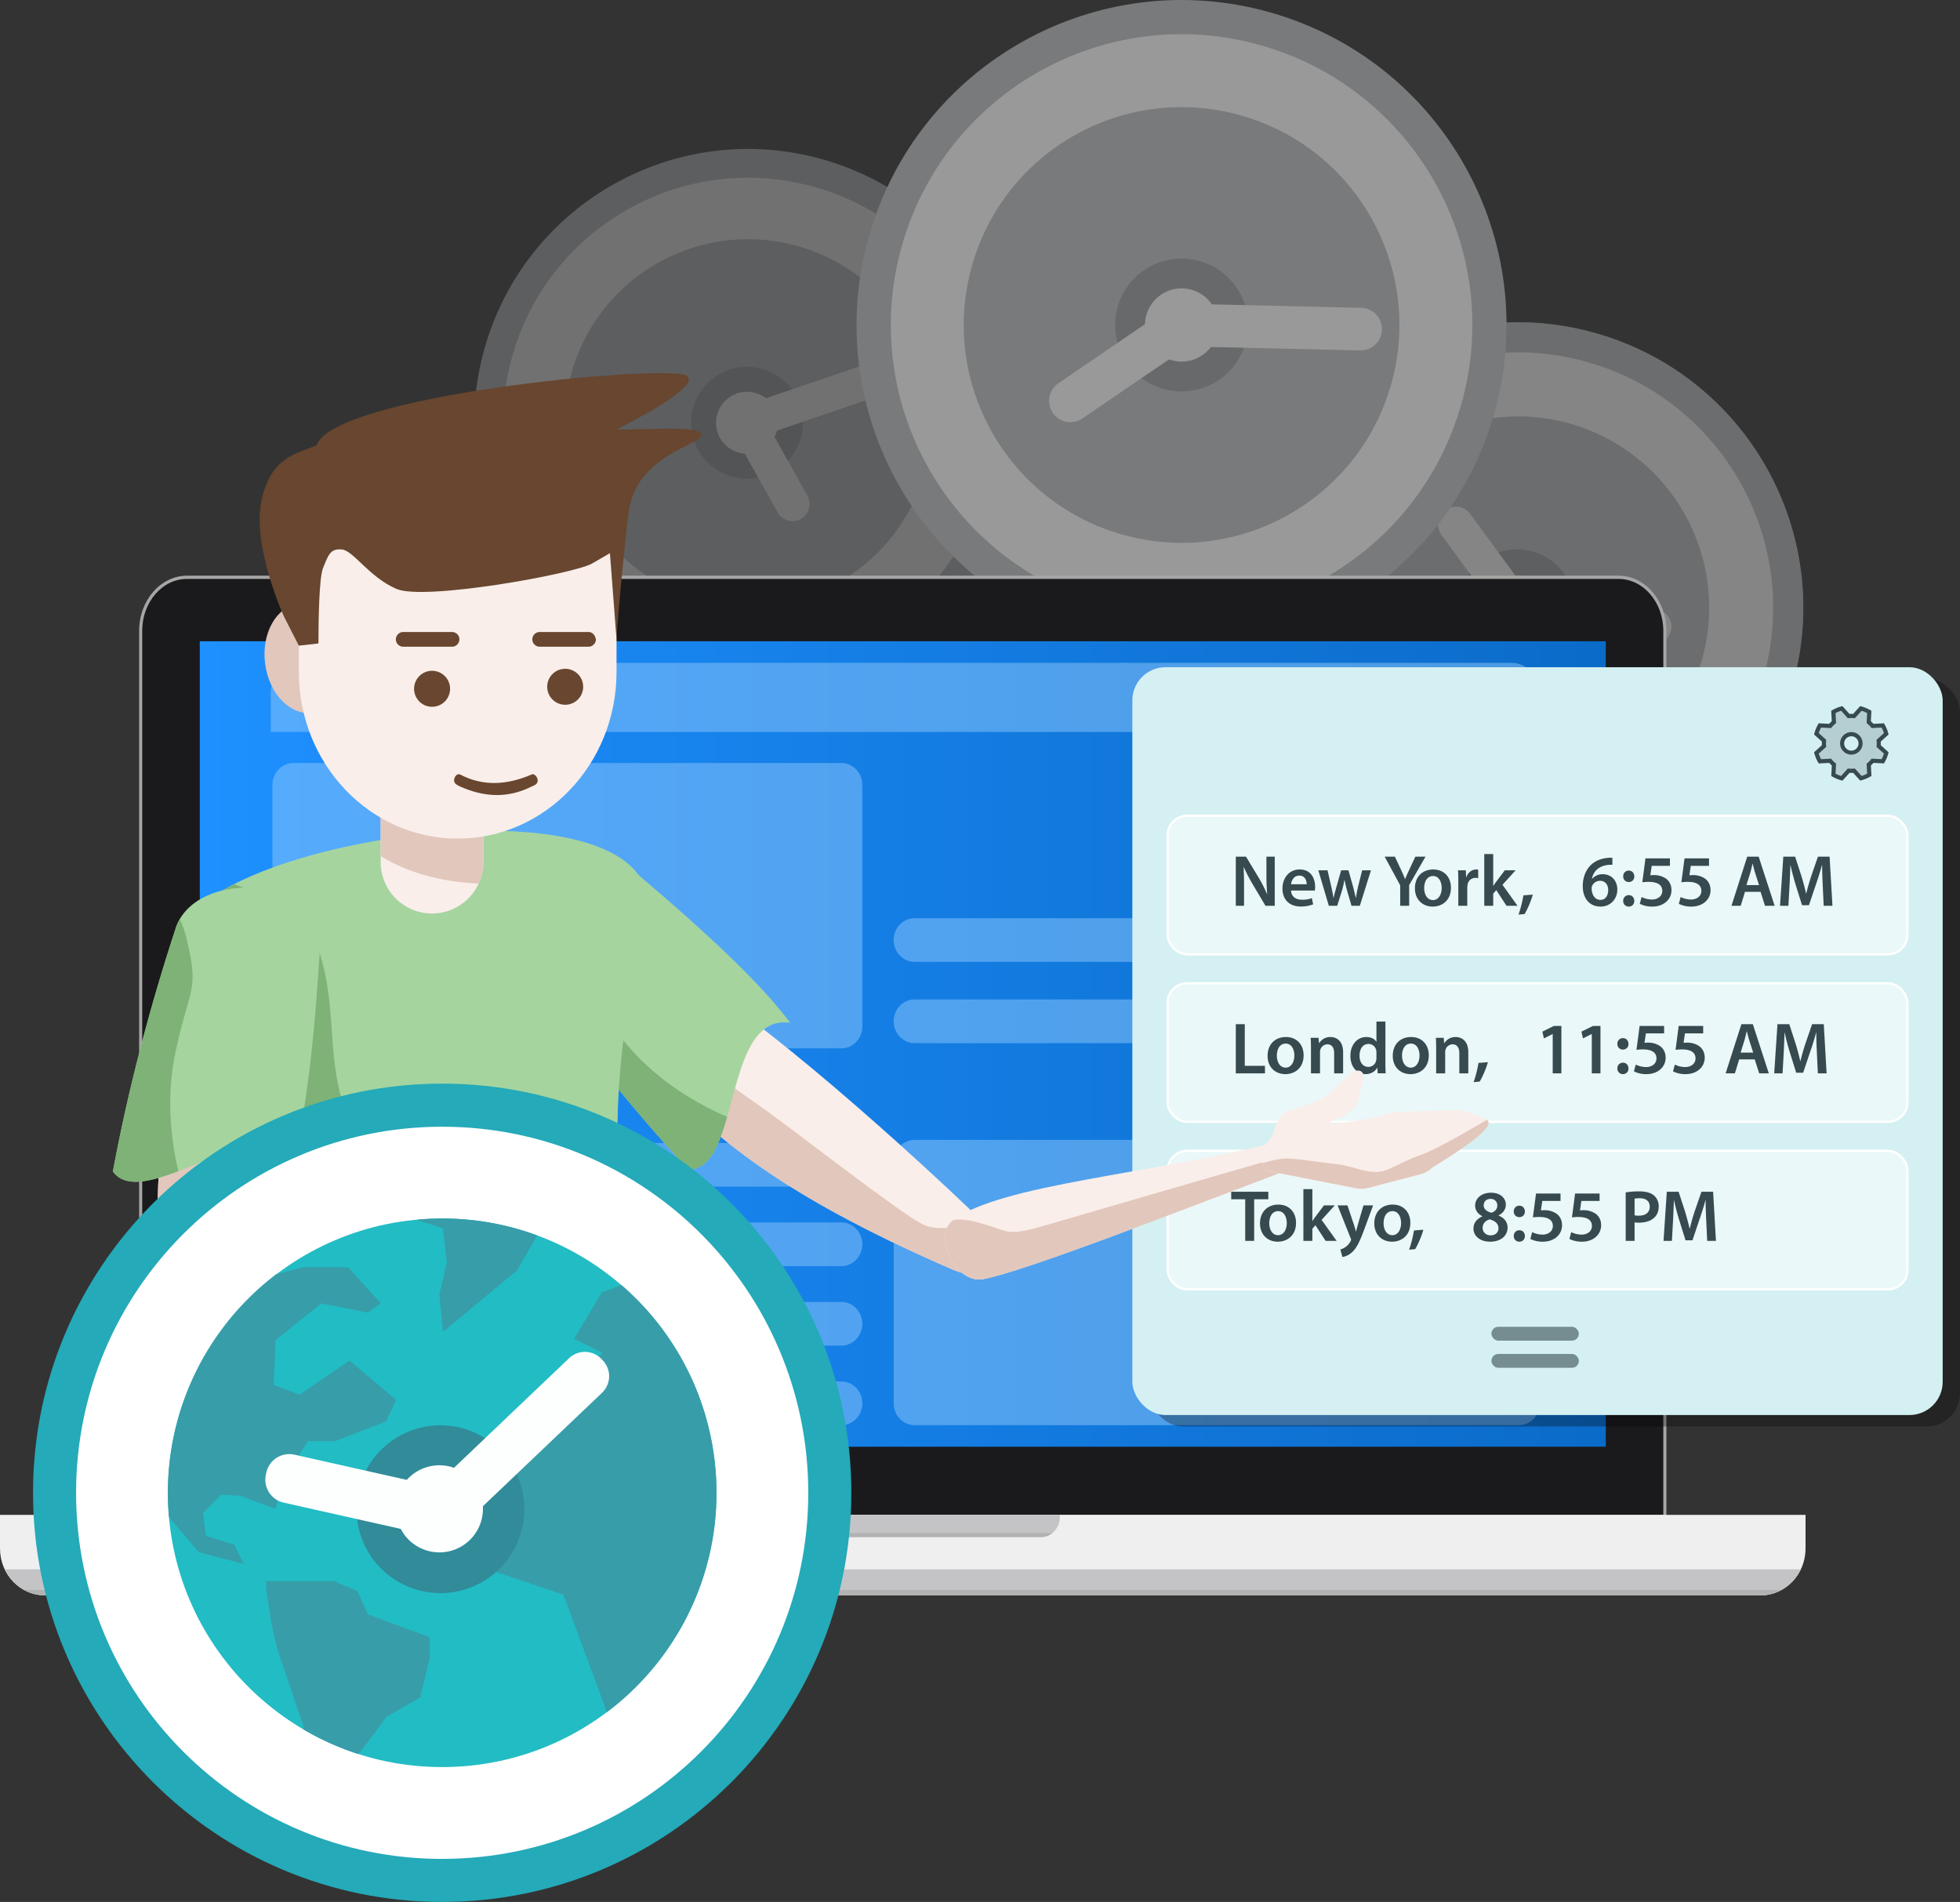 <svg xmlns="http://www.w3.org/2000/svg" xmlns:xlink="http://www.w3.org/1999/xlink" width="1886" height="1830.121" viewBox="0 0 1886 1830.121">
  <rect x="0" y="0" width="1886" height="1830.121" fill="#333333" stroke="none"/>
  <defs>
    <linearGradient id="linear-gradient" y1="0.5" x2="1" y2="0.5" gradientUnits="objectBoundingBox">
      <stop offset="0" stop-color="#1e90ff"/>
      <stop offset="1" stop-color="#0b6bc9"/>
    </linearGradient>
  </defs>
  <g id="f4" transform="translate(0 -0.009)">
    <g id="Group_9" data-name="Group 9" opacity="0.5">
      <g id="Group_2" data-name="Group 2" opacity="0.6">
        <path id="Path_1" data-name="Path 1" d="M954.26,472C917.82,601.41,783.4,676.74,654,640.3S449.33,469.45,485.77,340.08,656.62,135.37,786,171.81,990.7,342.67,954.26,472Z" fill="#fff"/>
        <path id="Path_2" data-name="Path 2" d="M791.22,153.24c-140-39.44-285.52,42.1-325,182.13s42.1,285.52,182.13,325,285.52-42.1,325-182.13S931.25,192.69,791.22,153.24ZM655.9,633.65c-125.29-35.29-198.25-165.47-163-290.76s165.47-198.26,290.77-163S982,345.4,946.67,470.69,781.2,669,655.9,633.65Z" fill="#bdc2c6" fill-rule="evenodd"/>
        <path id="Path_3" data-name="Path 3" d="M889.78,454.67a176.59,176.59,0,1,1-122.1-217.85,176.59,176.59,0,0,1,122.1,217.85Z" fill="#bdc2c6" fill-rule="evenodd"/>
        <g id="Group_1" data-name="Group 1">
          <path id="Path_4" data-name="Path 4" d="M676.16,373.94a53.83,53.83,0,1,1,9.79,75.5A53.83,53.83,0,0,1,676.16,373.94Z" fill="#9ba0a3" fill-rule="evenodd"/>
          <path id="Path_5" data-name="Path 5" d="M695.2,388.61a29.8,29.8,0,1,1,5.42,41.79,29.8,29.8,0,0,1-5.42-41.79Z" fill="#fff" fill-rule="evenodd"/>
          <path id="Path_6" data-name="Path 6" d="M758.2,500.85a16.39,16.39,0,0,1-9.88-7.79l-53.5-95.45L833,350.52a16.429,16.429,0,1,1,10.6,31.1L742.79,416,777,477a16.44,16.44,0,0,1-18.79,23.85Z" fill="#fff"/>
        </g>
      </g>
      <g id="Group_7" data-name="Group 7" opacity="0.8">
        <g id="Group_4" data-name="Group 4">
          <path id="Path_7" data-name="Path 7" d="M1705,652.71c-38,134.83-178.07,213.35-312.9,175.37S1178.71,650,1216.69,515.18s178.07-213.35,312.9-175.37S1742.94,517.88,1705,652.71Z" fill="#9ba0a3" fill-rule="evenodd"/>
          <path id="Path_8" data-name="Path 8" d="M1535,320.46c-145.94-41.11-297.57,43.87-338.68,189.82S1240.24,807.85,1386.18,849s297.57-43.88,338.68-189.82S1681,361.57,1535,320.46ZM1394,821.15c-130.58-36.78-206.62-172.46-169.84-303s172.46-206.62,303-169.84,206.62,172.45,169.84,303S1524.59,857.93,1394,821.15Z" fill="#9ba0a3" fill-rule="evenodd"/>
          <path id="Path_9" data-name="Path 9" d="M1637.75,634.61c-27.55,97.83-129.2,154.8-227,127.24s-154.8-129.2-127.24-227,129.2-154.8,227-127.25S1665.31,536.77,1637.75,634.61Z" fill="#9ba0a3" fill-rule="evenodd"/>
          <g id="Group_3" data-name="Group 3">
            <path id="Path_10" data-name="Path 10" d="M1415.12,550.47a56.11,56.11,0,1,1,10.2,78.69,56.11,56.11,0,0,1-10.2-78.69Z" fill="#9ba0a3" fill-rule="evenodd"/>
            <path id="Path_11" data-name="Path 11" d="M1435,565.76a31.06,31.06,0,1,1,5.65,43.55,31.06,31.06,0,0,1-5.65-43.55Z" fill="#9ba0a3" fill-rule="evenodd"/>
            <path id="Path_12" data-name="Path 12" d="M1450,600.68l-63.19-86.27a17.13,17.13,0,0,1,27.63-20.24l54.63,74.58L1593.56,586a17.129,17.129,0,1,1-4.72,33.932Z" fill="#9ba0a3" fill-rule="evenodd"/>
          </g>
        </g>
        <g id="Group_6" data-name="Group 6">
          <path id="Path_13" data-name="Path 13" d="M1705,652.71c-38,134.83-178.07,213.35-312.9,175.37S1178.71,650,1216.69,515.18s178.07-213.35,312.9-175.37S1742.94,517.88,1705,652.71Z" fill="#fff"/>
          <path id="Path_14" data-name="Path 14" d="M1535,320.46c-145.94-41.11-297.57,43.87-338.68,189.82S1240.24,807.85,1386.18,849s297.57-43.88,338.68-189.82S1681,361.57,1535,320.46ZM1394,821.15c-130.58-36.78-206.62-172.46-169.84-303s172.46-206.62,303-169.84,206.62,172.45,169.84,303S1524.59,857.93,1394,821.15Z" fill="#bdc2c6" fill-rule="evenodd"/>
          <path id="Path_15" data-name="Path 15" d="M1637.75,634.61c-27.55,97.83-129.2,154.8-227,127.24s-154.8-129.2-127.24-227,129.2-154.8,227-127.25S1665.31,536.77,1637.75,634.61Z" fill="#bdc2c6" fill-rule="evenodd"/>
          <g id="Group_5" data-name="Group 5">
            <path id="Path_16" data-name="Path 16" d="M1415.12,550.47a56.11,56.11,0,1,1,10.2,78.69,56.11,56.11,0,0,1-10.2-78.69Z" fill="#9ba0a3" fill-rule="evenodd"/>
            <path id="Path_17" data-name="Path 17" d="M1435,565.76a31.06,31.06,0,1,1,5.65,43.55,31.06,31.06,0,0,1-5.65-43.55Z" fill="#fff" fill-rule="evenodd"/>
            <path id="Path_18" data-name="Path 18" d="M1450,600.68l-63.19-86.27a17.13,17.13,0,0,1,27.63-20.24l54.63,74.58L1593.56,586a17.129,17.129,0,1,1-4.72,33.932Z" fill="#fff"/>
          </g>
        </g>
      </g>
      <g id="Group_8" data-name="Group 8">
        <path id="Path_19" data-name="Path 19" d="M1415.25,390.17c-43.25,153.55-202.79,243-356.34,199.72s-243-202.79-199.72-356.35S1062-9.42,1215.53,33.83,1458.5,236.62,1415.25,390.17Z" fill="#fff"/>
        <path id="Path_20" data-name="Path 20" d="M1221.74,11.79C1055.54-35,882.85,61.76,836,228s50,338.89,216.17,385.7,338.89-50,385.7-216.17S1387.94,58.6,1221.74,11.79ZM1061.13,582C912.42,540.12,825.82,385.6,867.71,236.89S1064.11,1.57,1212.82,43.46s235.31,196.4,193.42,345.11S1209.84,623.88,1061.13,582Z" fill="#bdc2c6" fill-rule="evenodd"/>
        <path id="Path_21" data-name="Path 21" d="M1338.71,369.55c-31.38,111.42-147.14,176.3-258.56,144.91S903.85,367.32,935.24,255.9,1082.38,79.61,1193.8,111,1370.09,258.13,1338.71,369.55Z" fill="#bdc2c6" fill-rule="evenodd"/>
        <path id="Path_22" data-name="Path 22" d="M1198.48,330.05a63.9,63.9,0,1,1-44.18-78.83A63.9,63.9,0,0,1,1198.48,330.05Z" fill="#9ba0a3" fill-rule="evenodd"/>
        <path id="Path_23" data-name="Path 23" d="M1170.88,322.28a35.22,35.22,0,1,1-24.36-43.46,35.22,35.22,0,0,1,24.36,43.46Z" fill="#fff"/>
        <path id="Path_24" data-name="Path 24" d="M1024.41,405.46a20.5,20.5,0,0,1-6-36.65l112.44-76.72,178.88,4.1a20.505,20.505,0,1,1-.94,41l-165.71-3.79-101.57,69.29a20.41,20.41,0,0,1-17.1,2.77Z" fill="#fff"/>
      </g>
    </g>
    <g id="Group_12" data-name="Group 12">
      <path id="Path_25" data-name="Path 25" d="M133.87,1460.74V607c0-29.26,20.71-53.06,46.15-53.06H1557.36c25.44,0,46.14,23.8,46.14,53.06v853.79Z" fill="#a6a6a6"/>
      <path id="Path_26" data-name="Path 26" d="M1600.52,1457.62V607c0-27.58-19.33-49.94-43.16-49.94H180c-23.83,0-43.16,22.36-43.16,49.94v850.67Z" fill="#1a1a1c"/>
      <rect id="Rectangle_1" data-name="Rectangle 1" width="1352.9" height="775.05" transform="translate(192.24 617.05)" fill="url(#linear-gradient)"/>
      <g id="Group_10" data-name="Group 10">
        <path id="Path_27" data-name="Path 27" d="M0,1490c0,24.9,19.29,45.08,43.09,45.08h1651.2c23.8,0,43.09-20.18,43.09-45.08v-32.36H0Z" fill="#efefef"/>
        <path id="Path_28" data-name="Path 28" d="M717.58,1460.06c0,10.45,8.17,19,18.16,19h265.9c10,0,18.16-8.55,18.16-19a19.605,19.605,0,0,0-.17-2.44H717.75a19.605,19.605,0,0,0-.17,2.44Z" fill="#c4c4c6"/>
        <path id="Path_29" data-name="Path 29" d="M4.55,1510.06c7.07,14.8,21.65,25,38.54,25h1651.2c16.89,0,31.47-10.2,38.54-25Z" fill="#c4c4c6"/>
        <path id="Path_30" data-name="Path 30" d="M724.79,1475.17a17.509,17.509,0,0,0,11,3.89h265.9a17.529,17.529,0,0,0,11-3.89Z" fill="#b2b2b2"/>
        <path id="Path_31" data-name="Path 31" d="M23,1529.85a41.249,41.249,0,0,0,20.07,5.21h1651.2a41.212,41.212,0,0,0,20.063-5.212Z" fill="#b2b2b2"/>
      </g>
      <g id="Group_11" data-name="Group 11" opacity="0.5">
        <path id="Path_32" data-name="Path 32" d="M275.79,1294.82H809.68c11.07,0,20.05-9.4,20.05-21s-9-21-20.05-21H275.79c-11.07,0-20.05,9.39-20.05,21S264.72,1294.82,275.79,1294.82Z" fill="#8dc8fc" fill-rule="evenodd"/>
        <path id="Path_33" data-name="Path 33" d="M275.79,1218.3H809.68c11.07,0,20.05-9.39,20.05-21s-9-21-20.05-21H275.79c-11.07,0-20.05,9.39-20.05,21S264.72,1218.3,275.79,1218.3Z" fill="#8dc8fc" fill-rule="evenodd"/>
        <path id="Path_34" data-name="Path 34" d="M275.79,1371.33H809.68c11.07,0,20.05-9.39,20.05-21s-9-21-20.05-21H275.79c-11.07,0-20.05,9.39-20.05,21S264.72,1371.33,275.79,1371.33Z" fill="#8dc8fc" fill-rule="evenodd"/>
        <path id="Path_35" data-name="Path 35" d="M255.74,1120.81c0,11.59,9,21,20.05,21H809.68c11.07,0,20.05-9.39,20.05-21s-9-21-20.05-21H275.79C264.72,1099.83,255.74,1109.23,255.74,1120.81Z" fill="#8dc8fc" fill-rule="evenodd"/>
        <path id="Path_36" data-name="Path 36" d="M809.68,1008.73c11.07,0,20.05-9.39,20.05-21V755.26c0-11.58-9-21-20.05-21H282.15c-11.07,0-20,9.4-20,21V987.75c0,11.59,9,21,20,21Z" fill="#8dc8fc" fill-rule="evenodd"/>
        <path id="Path_37" data-name="Path 37" d="M880,1003.74h581.58c11.08,0,20.06-9.39,20.06-21s-9-21-20.06-21H880c-11.08,0-20.06,9.39-20.06,21S868.92,1003.74,880,1003.74Z" fill="#8dc8fc" fill-rule="evenodd"/>
        <path id="Path_38" data-name="Path 38" d="M1454,637.81H288.15c-15.26,0-27.64,13-27.64,28.92v37.61H1481.64V666.73C1481.64,650.76,1469.26,637.81,1454,637.81Zm-125.07,51.56c-9.22,0-16.69-7.82-16.69-17.46s7.47-17.47,16.69-17.47,16.7,7.82,16.7,17.47-7.49,17.46-16.71,17.46Zm52.11,0c-9.22,0-16.69-7.82-16.69-17.46s7.47-17.47,16.69-17.47,16.7,7.82,16.7,17.47-7.49,17.46-16.74,17.46Zm52.11,0c-9.22,0-16.69-7.82-16.69-17.46s7.47-17.47,16.69-17.47,16.7,7.82,16.7,17.47-7.49,17.46-16.71,17.46Z" fill="#8dc8fc" fill-rule="evenodd"/>
        <path id="Path_39" data-name="Path 39" d="M859.94,1350.35c0,11.59,9,21,20.06,21h581.58c11.08,0,20.06-9.39,20.06-21V1117.86c0-11.58-9-21-20.06-21H880c-11.08,0-20.06,9.4-20.06,21Z" fill="#8dc8fc" fill-rule="evenodd"/>
        <path id="Path_40" data-name="Path 40" d="M880,925.56h581.58c11.08,0,20.06-9.39,20.06-21s-9-21-20.06-21H880c-11.08,0-20.06,9.4-20.06,21S868.92,925.56,880,925.56Z" fill="#8dc8fc" fill-rule="evenodd"/>
      </g>
    </g>
    <g id="Group_21" data-name="Group 21">
      <rect id="Rectangle_2" data-name="Rectangle 2" width="779.74" height="719.58" rx="31.95" transform="translate(1106.26 653.02)" opacity="0.3"/>
      <rect id="Rectangle_3" data-name="Rectangle 3" width="779.74" height="719.58" rx="31.95" transform="translate(1089.59 642.03)" fill="#d4f0f2"/>
      <g id="Group_14" data-name="Group 14">
        <g id="Group_13" data-name="Group 13">
          <rect id="Rectangle_4" data-name="Rectangle 4" width="711.95" height="133.37" rx="18.88" transform="translate(1123.49 784.9)" fill="#fff" stroke="#fff" stroke-miterlimit="10" stroke-width="2" opacity="0.5"/>
          <rect id="Rectangle_5" data-name="Rectangle 5" width="711.95" height="133.37" rx="18.88" transform="translate(1123.49 784.9)" fill="none" stroke="#fff" stroke-miterlimit="10" stroke-width="2"/>
        </g>
        <path id="Path_76" data-name="Path 76" d="M12.908,0V-16.906c0-7.787-.07-14.03-.421-20.133l.21-.07a164.65,164.65,0,0,0,8.488,16.345L33.532,0h8.909V-47.281h-8V-30.8c0,7.225.21,13.329.772,19.642h-.14a130.026,130.026,0,0,0-8.067-15.854L14.8-47.281H4.981V0ZM81.023-14.661a21.235,21.235,0,0,0,.281-3.648c0-7.506-3.648-16.626-14.731-16.626-10.943,0-16.7,8.909-16.7,18.379C49.877-6.1,56.4.7,67.484.7A32.171,32.171,0,0,0,79.41-1.4L78.147-7.366a25.674,25.674,0,0,1-9.47,1.543c-5.472,0-10.312-2.666-10.522-8.839ZM58.154-20.694c.351-3.507,2.6-8.348,7.927-8.348,5.752,0,7.155,5.191,7.085,8.348ZM84.39-34.163,94.492,0h8.067l4.349-13.89a90.092,90.092,0,0,0,2.6-10.943h.14a104.715,104.715,0,0,0,2.6,10.943L116.309,0h8l10.733-34.163h-8.488l-3.788,15.152c-.912,4-1.684,7.717-2.245,11.434h-.14c-.772-3.718-1.684-7.436-2.736-11.434l-4.279-15.152h-7.015L101.928-18.59c-.982,3.507-2.1,7.3-2.806,11.014h-.14c-.631-3.718-1.4-7.436-2.175-11.084l-3.578-15.5ZM171.8,0V-19.923l15.714-27.358H177.76l-5.682,12.136c-1.613,3.437-2.946,6.384-4.139,9.4h-.14c-1.263-3.227-2.455-5.893-4.069-9.4l-5.682-12.136h-9.821l14.942,27.569V0Zm23.22-34.935c-10.312,0-17.678,6.875-17.678,18.1,0,10.943,7.436,17.608,17.117,17.608,8.7,0,17.537-5.612,17.537-18.169C211.993-27.779,205.189-34.935,195.017-34.935Zm-.21,6.313c5.893,0,8.278,6.1,8.278,11.434,0,6.875-3.437,11.715-8.348,11.715-5.261,0-8.488-4.981-8.488-11.575C186.248-22.729,188.7-28.621,194.807-28.621ZM219.078,0h8.628V-17.678a14.81,14.81,0,0,1,.281-2.666,7.607,7.607,0,0,1,7.716-6.524,12,12,0,0,1,2.525.281v-8.137a9.064,9.064,0,0,0-2.034-.21c-3.648,0-7.646,2.455-9.33,7.3h-.281l-.281-6.524H218.8c.21,3.087.281,6.384.281,11.014Zm33.6-49.806h-8.628V0h8.628V-11.645l2.946-3.437L265.448,0H276.04L261.589-20.2l12.627-13.96H263.834L255.556-23.15c-.912,1.193-1.894,2.666-2.736,4h-.14ZM282.915,7.927a89.393,89.393,0,0,0,7.857-18.66l-9.049.7a113.63,113.63,0,0,1-4.7,18.52Zm84.39-54.156a24.432,24.432,0,0,0-4.349.14c-6.524.561-12,2.806-16.2,6.734-4.77,4.56-7.927,11.715-7.927,20.484,0,11.224,6.1,19.642,17.187,19.642,9.681,0,16.064-7.576,16.064-16.275,0-9.26-6.1-14.872-13.96-14.872a13.124,13.124,0,0,0-10.242,4.419h-.21c1.122-6.313,5.752-12.206,15.293-13.328a34.705,34.705,0,0,1,4.419-.21ZM355.941-5.682c-5.542,0-8.418-4.91-8.558-10.943a5.892,5.892,0,0,1,.561-2.736,8.381,8.381,0,0,1,7.436-4.7c5.051,0,7.927,3.788,7.927,9.049C363.307-9.54,360.431-5.682,355.941-5.682Zm27.148-17.187a5.156,5.156,0,0,0,5.331-5.472c-.07-3.227-2.175-5.542-5.331-5.542a5.254,5.254,0,0,0-5.331,5.542A5.2,5.2,0,0,0,383.089-22.869Zm0,23.641A5.194,5.194,0,0,0,388.421-4.7c-.07-3.3-2.175-5.542-5.331-5.542A5.254,5.254,0,0,0,377.758-4.7,5.234,5.234,0,0,0,383.089.772ZM422.724-45.6h-23.57l-3.016,23.009a39.693,39.693,0,0,1,6.243-.421c9.12,0,12.978,3.437,12.978,8.628,0,5.472-4.84,8.348-9.891,8.348a23.079,23.079,0,0,1-10.031-2.385l-1.754,6.524A26.239,26.239,0,0,0,405.748.772c11.224,0,18.449-7.085,18.449-15.784,0-5.542-2.525-9.4-5.963-11.575a20.328,20.328,0,0,0-11.084-2.946,22.986,22.986,0,0,0-3.3.21l1.333-9.119h17.538Zm37.6,0h-23.57l-3.016,23.009a39.693,39.693,0,0,1,6.243-.421c9.12,0,12.978,3.437,12.978,8.628,0,5.472-4.84,8.348-9.891,8.348a23.079,23.079,0,0,1-10.031-2.385l-1.754,6.524A26.239,26.239,0,0,0,443.348.772c11.224,0,18.449-7.085,18.449-15.784,0-5.542-2.525-9.4-5.963-11.575a20.328,20.328,0,0,0-11.084-2.946,22.986,22.986,0,0,0-3.3.21l1.333-9.119h17.538Zm49.6,32.2L514.2,0h9.26L508.1-47.281H497.083L481.931,0h8.909l4.069-13.4Zm-13.609-6.524,3.648-11.645c.842-2.806,1.543-6.1,2.245-8.839h.14c.7,2.736,1.473,5.963,2.385,8.839l3.718,11.645ZM570.67,0h8.418l-2.736-47.281H565.128L558.6-28.341c-1.824,5.542-3.437,11.364-4.7,16.485h-.21c-1.193-5.261-2.666-10.873-4.349-16.415l-6.173-19.011H531.807L528.65,0h8.067l1.052-19.011c.351-6.454.631-13.96.842-20.133h.14c1.263,5.893,2.946,12.346,4.77,18.379l6.313,20.2H556.5l6.875-20.484c2.1-5.963,4.069-12.346,5.612-18.1h.21c-.07,6.384.281,13.749.561,19.852Z" transform="translate(1184.17 871.59)" fill="#364a4f"/>
      </g>
      <g id="Group_16" data-name="Group 16">
        <g id="Group_15" data-name="Group 15">
          <rect id="Rectangle_6" data-name="Rectangle 6" width="711.95" height="133.37" rx="18.88" transform="translate(1123.49 946.12)" fill="#fff" stroke="#fff" stroke-miterlimit="10" stroke-width="2" opacity="0.5"/>
          <rect id="Rectangle_7" data-name="Rectangle 7" width="711.95" height="133.37" rx="18.88" transform="translate(1123.49 946.12)" fill="none" stroke="#fff" stroke-miterlimit="10" stroke-width="2"/>
        </g>
        <path id="Path_77" data-name="Path 77" d="M4.981,0h28.06V-7.225H13.609V-47.281H4.981ZM53.244-34.935c-10.312,0-17.678,6.875-17.678,18.1C35.566-5.893,43,.772,52.683.772,61.381.772,70.22-4.84,70.22-17.4,70.22-27.779,63.416-34.935,53.244-34.935Zm-.21,6.313c5.893,0,8.278,6.1,8.278,11.434,0,6.875-3.437,11.715-8.348,11.715-5.261,0-8.488-4.981-8.488-11.575C44.475-22.729,46.93-28.621,53.033-28.621ZM77.305,0H86V-20.063a8.791,8.791,0,0,1,.351-2.806,7.241,7.241,0,0,1,6.734-5.051c4.7,0,6.524,3.718,6.524,8.628V0h8.628V-20.273c0-10.8-6.173-14.661-12.136-14.661a12.317,12.317,0,0,0-10.873,5.893h-.21L84.6-34.163H77.025c.21,2.946.281,6.243.281,10.172ZM140.3-49.806v19.361h-.14c-1.543-2.525-4.91-4.49-9.611-4.49-8.208,0-15.363,6.8-15.293,18.239,0,10.523,6.454,17.467,14.591,17.467,4.981,0,9.119-2.385,11.154-6.173h.14l.351,5.4h7.716c-.14-2.315-.281-6.1-.281-9.611v-40.2Zm0,35a9.611,9.611,0,0,1-.281,2.525,7.61,7.61,0,0,1-7.436,6.1c-5.472,0-8.558-4.56-8.558-10.8,0-6.384,3.087-11.294,8.628-11.294a7.558,7.558,0,0,1,7.436,6.1,12.156,12.156,0,0,1,.21,2.245Zm33.391-20.133c-10.312,0-17.678,6.875-17.678,18.1,0,10.943,7.436,17.608,17.117,17.608,8.7,0,17.537-5.612,17.537-18.169C190.668-27.779,183.863-34.935,173.691-34.935Zm-.21,6.313c5.893,0,8.278,6.1,8.278,11.434,0,6.875-3.437,11.715-8.348,11.715-5.261,0-8.488-4.981-8.488-11.575C164.923-22.729,167.378-28.621,173.481-28.621ZM197.753,0h8.7V-20.063a8.792,8.792,0,0,1,.351-2.806,7.241,7.241,0,0,1,6.734-5.051c4.7,0,6.524,3.718,6.524,8.628V0h8.628V-20.273c0-10.8-6.173-14.661-12.136-14.661a12.317,12.317,0,0,0-10.873,5.893h-.21l-.421-5.121h-7.576c.21,2.946.281,6.243.281,10.172ZM239.7,7.927a89.392,89.392,0,0,0,7.857-18.66l-9.049.7a113.631,113.631,0,0,1-4.7,18.52ZM309.923,0h8.348V-45.6h-7.225l-11.084,5.472,1.473,6.524,8.348-4.209h.14Zm37.6,0h8.348V-45.6h-7.225l-11.084,5.472,1.473,6.524,8.348-4.209h.14Zm29.954-22.869a5.156,5.156,0,0,0,5.331-5.472c-.07-3.227-2.175-5.542-5.331-5.542a5.254,5.254,0,0,0-5.331,5.542A5.2,5.2,0,0,0,377.477-22.869Zm0,23.641A5.194,5.194,0,0,0,382.809-4.7c-.07-3.3-2.175-5.542-5.331-5.542A5.254,5.254,0,0,0,372.146-4.7,5.234,5.234,0,0,0,377.477.772ZM417.112-45.6h-23.57l-3.016,23.009a39.693,39.693,0,0,1,6.243-.421c9.12,0,12.978,3.437,12.978,8.628,0,5.472-4.84,8.348-9.891,8.348a23.079,23.079,0,0,1-10.031-2.385L388.07-1.894A26.239,26.239,0,0,0,400.136.772c11.224,0,18.449-7.085,18.449-15.784,0-5.542-2.525-9.4-5.963-11.575a20.328,20.328,0,0,0-11.084-2.946,22.986,22.986,0,0,0-3.3.21l1.333-9.119h17.538Zm37.6,0h-23.57l-3.016,23.009a39.693,39.693,0,0,1,6.243-.421c9.12,0,12.978,3.437,12.978,8.628,0,5.472-4.84,8.348-9.891,8.348a23.079,23.079,0,0,1-10.031-2.385L425.67-1.894A26.239,26.239,0,0,0,437.736.772c11.224,0,18.449-7.085,18.449-15.784,0-5.542-2.525-9.4-5.963-11.575a20.328,20.328,0,0,0-11.084-2.946,22.986,22.986,0,0,0-3.3.21l1.333-9.119h17.538Zm49.6,32.2L508.588,0h9.26L502.484-47.281H491.471L476.319,0h8.909L489.3-13.4ZM490.7-19.923l3.648-11.645c.842-2.806,1.543-6.1,2.245-8.839h.14c.7,2.736,1.473,5.963,2.385,8.839l3.718,11.645ZM565.058,0h8.418L570.74-47.281H559.516l-6.524,18.941c-1.824,5.542-3.437,11.364-4.7,16.485h-.21c-1.193-5.261-2.666-10.873-4.349-16.415l-6.173-19.011H526.2L523.038,0h8.067l1.052-19.011c.351-6.454.631-13.96.842-20.133h.14c1.263,5.893,2.946,12.346,4.77,18.379l6.313,20.2h6.664l6.875-20.484c2.1-5.963,4.069-12.346,5.612-18.1h.21c-.07,6.384.281,13.749.561,19.852Z" transform="translate(1184.17 1032.81)" fill="#364a4f"/>
      </g>
      <g id="Group_18" data-name="Group 18">
        <g id="Group_17" data-name="Group 17">
          <rect id="Rectangle_8" data-name="Rectangle 8" width="711.95" height="133.37" rx="18.88" transform="translate(1123.49 1107.35)" fill="#fff" stroke="#fff" stroke-miterlimit="10" stroke-width="2" opacity="0.5"/>
          <rect id="Rectangle_9" data-name="Rectangle 9" width="711.95" height="133.37" rx="18.88" transform="translate(1123.49 1107.35)" fill="none" stroke="#fff" stroke-miterlimit="10" stroke-width="2"/>
        </g>
        <path id="Path_78" data-name="Path 78" d="M14.03,0h8.628V-40.056H36.268v-7.225H.561v7.225H14.03ZM45.948-34.935c-10.312,0-17.678,6.875-17.678,18.1C28.27-5.893,35.706.772,45.387.772c8.7,0,17.537-5.612,17.537-18.169C62.925-27.779,56.12-34.935,45.948-34.935Zm-.21,6.313c5.893,0,8.278,6.1,8.278,11.434,0,6.875-3.437,11.715-8.348,11.715-5.261,0-8.488-4.981-8.488-11.575C37.18-22.729,39.635-28.621,45.738-28.621Zm32.9-21.185H70.01V0h8.628V-11.645l2.946-3.437L91.405,0H102L87.547-20.2l12.627-13.96H89.792L81.514-23.15c-.912,1.193-1.894,2.666-2.736,4h-.14ZM102.91-34.163,115.4-2.806a3.658,3.658,0,0,1,.491,1.684,3.465,3.465,0,0,1-.561,1.543,15.049,15.049,0,0,1-4.7,5.4,14.779,14.779,0,0,1-5.051,2.385l1.964,7.3a17.355,17.355,0,0,0,9.049-4.419c4.069-3.508,7.225-9.19,11.925-21.957l8.558-23.29h-9.26l-5.331,18.239c-.631,2.245-1.263,4.77-1.824,6.734h-.21c-.491-1.964-1.193-4.56-1.894-6.664L112.38-34.163Zm53.033-.772c-10.312,0-17.678,6.875-17.678,18.1C138.266-5.893,145.7.772,155.382.772c8.7,0,17.537-5.612,17.537-18.169C172.92-27.779,166.115-34.935,155.943-34.935Zm-.21,6.313c5.893,0,8.278,6.1,8.278,11.434,0,6.875-3.437,11.715-8.348,11.715-5.261,0-8.488-4.981-8.488-11.575C147.175-22.729,149.63-28.621,155.733-28.621ZM177.62,7.927a89.391,89.391,0,0,0,7.857-18.66l-9.049.7a113.631,113.631,0,0,1-4.7,18.52ZM249.874.772C259.625.772,266.5-4.7,266.5-12.837c0-5.682-3.718-9.611-8.7-11.5v-.21c4.981-2.455,7.015-6.454,7.015-10.312,0-5.612-4.49-11.5-14.311-11.5-8.628,0-15.223,5.051-15.223,12.487,0,4,2.175,7.787,6.945,10.1v.21c-5.261,2.315-8.558,6.173-8.558,11.855C233.67-5.331,239.212.772,249.874.772Zm.281-6.1c-4.84,0-7.787-3.508-7.646-7.366,0-3.788,2.455-6.734,6.734-8,5.051,1.4,8.488,3.928,8.488,8.558C257.731-8.208,254.715-5.331,250.155-5.331Zm-.07-35.075a6.109,6.109,0,0,1,6.524,6.454c0,3.437-2.6,5.963-5.682,6.875-4.349-1.193-7.436-3.437-7.436-7.155C243.491-37.53,245.735-40.406,250.085-40.406Zm27.709,17.537a5.156,5.156,0,0,0,5.331-5.472c-.07-3.227-2.175-5.542-5.331-5.542a5.254,5.254,0,0,0-5.331,5.542A5.2,5.2,0,0,0,277.794-22.869Zm0,23.641A5.194,5.194,0,0,0,283.125-4.7c-.07-3.3-2.175-5.542-5.331-5.542A5.254,5.254,0,0,0,272.463-4.7,5.234,5.234,0,0,0,277.794.772ZM317.429-45.6h-23.57l-3.016,23.009a39.693,39.693,0,0,1,6.243-.421c9.12,0,12.978,3.437,12.978,8.628,0,5.472-4.84,8.348-9.891,8.348A23.079,23.079,0,0,1,290.14-8.418l-1.754,6.524A26.239,26.239,0,0,0,300.452.772c11.224,0,18.449-7.085,18.449-15.784,0-5.542-2.525-9.4-5.963-11.575a20.328,20.328,0,0,0-11.084-2.946,22.986,22.986,0,0,0-3.3.21l1.333-9.119h17.538Zm37.6,0h-23.57l-3.016,23.009a39.693,39.693,0,0,1,6.243-.421c9.12,0,12.978,3.437,12.978,8.628,0,5.472-4.84,8.348-9.891,8.348a23.079,23.079,0,0,1-10.031-2.385l-1.754,6.524A26.239,26.239,0,0,0,338.053.772c11.224,0,18.449-7.085,18.449-15.784,0-5.542-2.525-9.4-5.963-11.575a20.328,20.328,0,0,0-11.084-2.946,22.986,22.986,0,0,0-3.3.21l1.333-9.119h17.538ZM380.143,0H388.7V-17.818a24.316,24.316,0,0,0,4.209.281c6.1,0,11.5-1.613,14.942-5.051,2.666-2.525,4.069-6.243,4.069-10.733a13.356,13.356,0,0,0-4.63-10.452c-3.016-2.525-7.646-3.858-13.96-3.858a74.8,74.8,0,0,0-13.188.982ZM388.7-40.617a23.84,23.84,0,0,1,4.981-.421c5.963,0,9.611,2.806,9.611,8.067,0,5.542-3.928,8.7-10.382,8.7a17.41,17.41,0,0,1-4.209-.351ZM458.571,0h8.418l-2.736-47.281H453.029L446.5-28.341c-1.824,5.542-3.437,11.364-4.7,16.485h-.21c-1.193-5.261-2.666-10.873-4.349-16.415l-6.173-19.011H419.707L416.551,0h8.067l1.052-19.011c.351-6.454.631-13.96.842-20.133h.14c1.263,5.893,2.946,12.346,4.77,18.379l6.313,20.2H444.4l6.875-20.484c2.1-5.963,4.069-12.346,5.612-18.1h.21c-.07,6.384.281,13.749.561,19.852Z" transform="translate(1184.17 1194.04)" fill="#364a4f"/>
      </g>
      <g id="Group_19" data-name="Group 19" opacity="0.6">
        <rect id="Rectangle_10" data-name="Rectangle 10" width="84.16" height="13.34" rx="6.67" transform="translate(1435.09 1276.68)" fill="#364a4f"/>
        <rect id="Rectangle_11" data-name="Rectangle 11" width="84.16" height="13.34" rx="6.67" transform="translate(1435.09 1302.82)" fill="#364a4f"/>
      </g>
      <g id="Group_20" data-name="Group 20">
        <path id="Path_41" data-name="Path 41" d="M1807.85,715.3q0-1.31-.12-2.58l7.34-6.63a35,35,0,0,0-3.34-8.05l-9.88.5a25.631,25.631,0,0,0-3.65-3.64l.51-9.88a34.428,34.428,0,0,0-8.06-3.34L1784,689c-.84-.08-1.71-.12-2.58-.12a18.43,18.43,0,0,0-2.58.12l-6.63-7.34a34.541,34.541,0,0,0-8,3.34l.5,9.88a26.08,26.08,0,0,0-3.64,3.64l-9.88-.5a34.551,34.551,0,0,0-3.34,8.05l7.34,6.63q-.12,1.28-.12,2.58a18.36,18.36,0,0,0,.12,2.58l-7.34,6.63a34.433,34.433,0,0,0,3.34,8.06l9.88-.51a25.626,25.626,0,0,0,3.64,3.65l-.5,9.88a35,35,0,0,0,8,3.34l6.63-7.34q1.28.12,2.58.12a18.359,18.359,0,0,0,2.58-.12l6.63,7.34a34.857,34.857,0,0,0,8.06-3.34l-.51-9.88a25.2,25.2,0,0,0,3.65-3.65l9.88.51a34.849,34.849,0,0,0,3.34-8.06l-7.34-6.63A21.85,21.85,0,0,0,1807.85,715.3Zm-26.41,8.83a8.82,8.82,0,1,1,6.247-2.583,8.83,8.83,0,0,1-6.247,2.583Z" fill="#364a4f" fill-rule="evenodd" opacity="0.2"/>
        <path id="Path_42" data-name="Path 42" d="M1790,751.18l-6.79-7.52a29.357,29.357,0,0,1-3.51,0l-6.8,7.52-1.18-.32a36.486,36.486,0,0,1-8.52-3.53l-1.07-.61.52-10.13a27.756,27.756,0,0,1-2.49-2.48l-10.12.52-.61-1.07a36.314,36.314,0,0,1-3.53-8.52l-.33-1.18,7.53-6.8v-3.51l-7.53-6.8.33-1.18a36.317,36.317,0,0,1,3.53-8.52L1750,696l10.12.52a29.279,29.279,0,0,1,2.49-2.49l-.52-10.12,1.07-.61a36.319,36.319,0,0,1,8.52-3.53l1.18-.33,6.8,7.53a29.346,29.346,0,0,1,3.51,0l6.79-7.53,1.19.33a36.486,36.486,0,0,1,8.52,3.53l1.07.61-.52,10.12a27.748,27.748,0,0,1,2.48,2.49l10.13-.52.61,1.07a36.488,36.488,0,0,1,3.53,8.52l.32,1.18-7.52,6.8v3.51l7.52,6.79L1817,725a36.488,36.488,0,0,1-3.53,8.52l-.61,1.07-10.13-.52a26.39,26.39,0,0,1-2.48,2.48l.52,10.13-1.07.61a36.491,36.491,0,0,1-8.52,3.53Zm-23.75-6.74a32.449,32.449,0,0,0,5.35,2.22l6.46-7.16,1,.1a25.335,25.335,0,0,0,4.77,0l1-.1,6.47,7.16a32.812,32.812,0,0,0,5.35-2.22l-.5-9.63.78-.64a24.534,24.534,0,0,0,3.38-3.38l.64-.78,9.63.5a32.81,32.81,0,0,0,2.22-5.35l-7.16-6.47.1-1c.07-.79.11-1.59.11-2.39a17.171,17.171,0,0,0-.11-2.38l-.1-1,7.16-6.47a32.436,32.436,0,0,0-2.22-5.35l-9.63.49-.64-.78a24.452,24.452,0,0,0-3.38-3.37l-.78-.64.5-9.63a32.808,32.808,0,0,0-5.35-2.22l-6.47,7.16-1-.1a25.335,25.335,0,0,0-4.77,0l-1,.1-6.46-7.16a32.434,32.434,0,0,0-5.35,2.22l.49,9.63-.78.64a25.55,25.55,0,0,0-3.37,3.37l-.64.78-9.63-.49a32.434,32.434,0,0,0-2.22,5.35l7.16,6.46-.1,1c-.08.8-.11,1.6-.11,2.38a17.533,17.533,0,0,0,.11,2.39l.1,1-7.16,6.47a32.436,32.436,0,0,0,2.22,5.35l9.63-.5.64.78a24.454,24.454,0,0,0,3.37,3.38l.78.64Zm15.2-18.31a10.835,10.835,0,1,0-.01,0Zm0-17.65a6.919,6.919,0,1,1-.01,0Z" fill="#364a4f"/>
      </g>
    </g>
    <g id="Group_27" data-name="Group 27">
      <g id="Group_22" data-name="Group 22">
        <path id="Path_43" data-name="Path 43" d="M675.21,947.46c101.63,66.28,260.43,217.78,274.69,232.36s17,60.85-31.62,42.52c-115.35-49.88-214.81-106.24-275.52-178.4Z" fill="#f9eee9"/>
        <path id="Path_44" data-name="Path 44" d="M949.9,1179.82c-1-1-2.74-2.74-5.09-5-16.12,4.91-42.16,10.77-57.09,3.24C865,1166.55,766,1089.1,738.49,1069.51c-16.73-11.93-56-39.73-84.26-59.67l-11.47,34.1c60.71,72.16,160.17,128.52,275.52,178.4C966.87,1240.67,964.16,1194.4,949.9,1179.82Z" fill="#e2c7bc"/>
        <path id="Path_45" data-name="Path 45" d="M760.42,984.27c-31.06-41.59-87.57-92.84-151.48-146.91-59.64-40.28-130.2,49.16-99.76,97.92a1871.851,1871.851,0,0,0,153.12,190.1C713.22,1126.27,695.34,974.51,760.42,984.27Z" fill="#a5d49f"/>
        <path id="Path_46" data-name="Path 46" d="M606.54,1009c-43.22-49.29-33.73-52.92-77.15-72.23-10.32-4.59-17.88-6.91-23.44-7.81a46,46,0,0,0,3.23,6.33,1871.857,1871.857,0,0,0,153.12,190.1c20,.35,29.42-22.94,37.4-50.73C681,1066.71,639.05,1046.08,606.54,1009Z" fill="#7eb276"/>
        <path id="Path_47" data-name="Path 47" d="M916.14,1174.67c-17.95,13.41,2.64,61.38,30.12,56.14,40.34-7.69,183.71-63.71,301.43-108.21l-9.94-25.84C1106,1130.71,964.06,1138.88,916.14,1174.67Z" fill="#f9eee9"/>
        <path id="Path_48" data-name="Path 48" d="M946.26,1230.81c40.34-7.69,183.71-63.71,301.43-108.21l-4.7-12.22c-61.25,17.38-201.71,58.41-233.35,67.65-40.41,11.79-36.73,7.8-62.44,0-23.9-7.25-30.19-3.93-31-3.43l-.1.07-4.83,6.16C903.23,1198.81,922.07,1235.42,946.26,1230.81Z" fill="#e2c7bc"/>
        <path id="Path_49" data-name="Path 49" d="M1428.25,1076.41l-12-5a42,42,0,0,0-17.61-3.26l-51,1.58a42.23,42.23,0,0,0-10.87,1.78l-9.21,2.79h0s-38,7.35-45.75,6.94,4.9-4.9,8.57-6.12,10.61-7,13.47-10.21c4.17-4.69,4.49-14.69,6.94-22s1.63-13.46-5.31-12.65-23.26,21.63-31.43,25.66-16.32,8.22-31.83,12.25-13.47,18.42-21,29.59l-9.33,9.32,5.31,19.19,87.57,17.21a26.408,26.408,0,0,0,11.7-.36l50.17-13.12a26.35,26.35,0,0,0,11.34-6.27C1414.74,1100.91,1443.33,1081,1428.25,1076.41Z" fill="#f9eee9"/>
        <path id="Path_50" data-name="Path 50" d="M1378,1123.67c34.19-21.19,61.31-39.9,52.71-46.09-19,11.11-47.43,27.67-61.11,32.8-20.81,7.82-18.37,8.1-34.28,15s-30.61-3.23-50.2-5.34-29.39-4-44.08-5.24c-6.88-.57-17,1.71-25.79,4.3l2,7.1,87.57,17.21a26.408,26.408,0,0,0,11.7-.36l50.17-13.12A26.35,26.35,0,0,0,1378,1123.67Z" fill="#e2c7bc"/>
      </g>
      <g id="Group_23" data-name="Group 23">
        <path id="Path_51" data-name="Path 51" d="M211.46,1477.73c106,36.73,297,42.86,451.05-19.59-39.36-59.47-31.37-135.79-63-277.22C589.25,1099,592.06,1005.66,620.3,890c44.75-151.27-419.95-88.57-447.94,9.79C148.44,1056.53,229.25,1263.46,211.46,1477.73Z" fill="#a5d49f"/>
        <path id="Path_52" data-name="Path 52" d="M484.25,1272.75c-90.3-14-110.51-118.27-142.35-181.59S327.21,980.62,307.62,917c-10.32-33.54-48.53-54.16-82.39-66.18-28.26,14.46-47.78,31.15-52.87,49-23.92,156.73,56.89,363.66,39.1,577.93,100.55,34.86,277.68,42.11,427.18-10.61C611.19,1403.81,550.61,1283,484.25,1272.75Z" fill="#7eb276"/>
      </g>
      <g id="Group_24" data-name="Group 24">
        <path id="Path_53" data-name="Path 53" d="M259.1,1031.42c7.45,121.1-19.38,338.93-22.57,359.08s-38.7,49.92-53,0c-28.8-122.34-42.91-235.78-21.22-327.55Z" fill="#f9eee9"/>
        <path id="Path_54" data-name="Path 54" d="M200.87,1050.39,162.32,1063c-21.69,91.77-7.58,205.21,21.22,327.55,7.61,26.58,21.23,30.56,32.79,25.44-3.28-86.13-27.7-262.94-25.76-312.15a185.129,185.129,0,0,1,10.3-53.45Z" fill="#e2c7bc"/>
        <path id="Path_55" data-name="Path 55" d="M280.4,1121.77c14.84-49.75,22.26-125.68,27.52-209.23-3.26-71.89-117.14-75.15-138.11-21.62-26,79.07-46.57,157.84-61.19,236.3C138.29,1168.61,249.41,1063.72,280.4,1121.77Z" fill="#a5d49f"/>
        <path id="Path_56" data-name="Path 56" d="M168.75,1013c13.77-64.09,22.34-58.64,11.94-105-2.48-11-5.13-18.48-7.73-23.47a46.574,46.574,0,0,0-3.15,6.37c-26,79.06-46.57,157.84-61.19,236.3,11.68,16.29,36,9.92,63-.26C166.83,1107.17,158.38,1061.25,168.75,1013Z" fill="#7eb276"/>
        <path id="Path_57" data-name="Path 57" d="M207.5,1354.22c-22,4.34-24.13,56.5,2.92,63.65,39.7,10.48,193.2,21.88,318.59,32.58l2.2-27.59C397.75,1396.59,266.17,1342.64,207.5,1354.22Z" fill="#f9eee9"/>
        <path id="Path_58" data-name="Path 58" d="M210.42,1417.87c39.7,10.48,193.2,21.88,318.59,32.58l1.38-17.24c-39.33-6.63-128.19-21.42-149.44-23.32-27.51-2.44-150-33.05-164.62-38-4.91-1.65-7.42-8.89-8.6-17.76h-.23C185.51,1358.56,183.37,1410.72,210.42,1417.87Z" fill="#e2c7bc"/>
        <path id="Path_59" data-name="Path 59" d="M501.86,1440.73l9.32,9.33a22.6,22.6,0,0,0,16.9,6.59l26.65-1.1a17.928,17.928,0,0,1,6,.76l66,20a42.6,42.6,0,0,0,10.87,1.78l51,1.58a42,42,0,0,0,17.6-3.26l12-5c15.08-4.59-13.51-24.49-50.22-47.25a26.351,26.351,0,0,0-11.34-6.27l-50.17-13.12a26.27,26.27,0,0,0-11.7-.36l-87.57,17.21Z" fill="#f9eee9"/>
        <path id="Path_60" data-name="Path 60" d="M637.61,1478.05l51,1.58a42,42,0,0,0,17.6-3.26l12-5c4.88-1.48,5.17-4.57,2.12-8.84-10,2.41-24.48,5.55-32.06,5.55-12.24,0-67.34-9.18-83.67-13.46s-40-16.53-54.08-18.18-40.4-5.09-40.4-5.09l-5-2.28-3.23,11.69,9.32,9.33a22.6,22.6,0,0,0,16.9,6.59l26.65-1.1a17.928,17.928,0,0,1,6,.76l66,20a42.59,42.59,0,0,0,10.85,1.71Z" fill="#e2c7bc"/>
      </g>
      <g id="Group_26" data-name="Group 26">
        <ellipse id="Ellipse_1" data-name="Ellipse 1" cx="39.17" cy="52.87" rx="39.17" ry="52.87" transform="translate(248.512 585.832) rotate(-7.12)" fill="#e2c7bc"/>
        <path id="Path_61" data-name="Path 61" d="M366.28,734.81v94.83a49.57,49.57,0,0,0,49.42,49.42h0a49.57,49.57,0,0,0,49.42-49.42V734.81Z" fill="#f9eee9"/>
        <path id="Path_62" data-name="Path 62" d="M366.28,823.8c20.43,12.5,51,24.47,94.27,26.42a48.811,48.811,0,0,0,4.57-20.58V734.81H366.28Z" fill="#e2c7bc"/>
        <path id="Path_63" data-name="Path 63" d="M287.55,646.54c0,88.58,68.43,160.4,152.85,160.4h0c84.41,0,152.85-71.82,152.85-160.4V486.14H287.55Z" fill="#f9eee9"/>
        <path id="Path_64" data-name="Path 64" d="M310.78,546.77c5.16-12.64,6.88-19,18.06-18.06s25.81,26.18,52.47,37.92,171.18-14.45,188.39-24.38l17.2-9.93,6.35,82.91c1-23.11,10.33-115.86,11.71-122.62,2.58-12.64,5.41-39.72,54.44-63.19s-31.21-15.35-66.15-16.25c0,0,87.84-42.88,66.15-52.36-32-9.48-339.59,20.31-354.64,67.7-19.14,8.19-44.73,10.84-53.34,54.34S272.93,592.6,272.93,592.6l14.62,28.68,18.87-2.1C306.44,597.93,307,556.1,310.78,546.77Z" fill="#68462f"/>
        <g id="Group_25" data-name="Group 25">
          <path id="Path_65" data-name="Path 65" d="M511.59,745.24c-23.81,10.29-47,11.58-68.86,0-3.22-1.29-5.79,2.57-5.79,5.79h0c0,3.22,3.22,4.5,5.79,5.79,23.17,10.3,45.69,11.59,68.86,0,3.22-1.29,5.8-2.57,5.8-5.79h0c0-3.22-3.22-7.08-5.8-5.79" fill="#68462f"/>
          <path id="Path_66" data-name="Path 66" d="M415.7,645.48a17.31,17.31,0,1,0,12.31,5.07,17.38,17.38,0,0,0-12.31-5.07" fill="#68462f"/>
          <path id="Path_67" data-name="Path 67" d="M435,608.15H388a7.14,7.14,0,0,0-7.08,7.08h0a7.14,7.14,0,0,0,7.08,7.08h47a7.15,7.15,0,0,0,7.08-7.08h0a7.15,7.15,0,0,0-7.08-7.08" fill="#68462f"/>
          <path id="Path_68" data-name="Path 68" d="M543.77,643.55a17.3,17.3,0,1,0,12.313,5.067,17.38,17.38,0,0,0-12.313-5.067" fill="#68462f"/>
          <path id="Path_69" data-name="Path 69" d="M566.3,608.15h-47a7.15,7.15,0,0,0-7.08,7.08h0a7.15,7.15,0,0,0,7.08,7.08h47a7.15,7.15,0,0,0,7.08-7.08h0c-.65-3.86-3.22-7.08-7.08-7.08" fill="#68462f"/>
        </g>
      </g>
    </g>
    <g id="Group_28" data-name="Group 28">
      <path id="Path_70" data-name="Path 70" d="M789.22,1435.28c0,200.89-162.85,363.74-363.73,363.74S61.75,1636.17,61.75,1435.28s162.85-363.73,363.74-363.73S789.22,1234.4,789.22,1435.28Z" fill="#fff"/>
      <path id="Path_71" data-name="Path 71" d="M425.49,1042.72c-217.44,0-393.71,176.26-393.71,393.7s176.27,393.71,393.71,393.71,393.7-176.27,393.7-393.71S642.92,1042.72,425.49,1042.72Zm0,746c-194.56,0-352.28-157.71-352.28-352.27s157.72-352.27,352.28-352.27,352.27,157.72,352.27,352.27S620,1788.69,425.49,1788.69Z" fill="#24aab8"/>
      <path id="Path_72" data-name="Path 72" d="M689.41,1436.42c0,145.76-118.16,263.93-263.92,263.93s-263.93-118.17-263.93-263.93S279.73,1172.5,425.49,1172.5,689.41,1290.66,689.41,1436.42Z" fill="#22bcc4"/>
      <path id="Path_73" data-name="Path 73" d="M584,1647.49l-41.83-113-78-26.31,27.05-65.64,10.19-43.68L522.25,1382v-14.66l57.21-65.64-27-13.42,26.64-44.63,19-7c97.4,84,121.27,228.79,50.48,340.75A263.4,263.4,0,0,1,584,1647.49Zm-67.09-458.68a262.76,262.76,0,0,0-114.6-15.29l-.31.53,24.26,8,3.69,33-7.18,30.52,3.59,36,71.29-59.24Zm-194.65,198,49.19-19,9.77-20.77-44.9-37.87-48,32.82-25-9.27,1.82-43.13,44-35.41,22,4.27,22.6,4.58,12.83-8.86-31.73-34.82h-42.8L266,1226a264.21,264.21,0,0,0-103.45,233.62l28.66,33.91,43.28,11.25-9.09-18.4-27.27-8.55-2.64-22,17.42-17.6,18,1,34.17,12.72,7.37-27.77,23.82-37.38Zm-30.64,277.11a264.4,264.4,0,0,0,53.28,23.94l7.22-9.22L372,1651.87l32.29-18.4,9.32-38.49v-19.54l-59.68-22-10-22.31-22.59-9.78H256.1V1529l5.11,33.61,5.77,24.62,25.35,74.54Z" fill="#379da9"/>
      <path id="Path_74" data-name="Path 74" d="M504.52,1452.23a80.722,80.722,0,1,0,0,.01Z" fill="#318b99"/>
      <path id="Path_75" data-name="Path 75" d="M579.29,1340.2,464.64,1449.39a41.91,41.91,0,0,1-78.55,22.68c-.17-.3-.32-.61-.48-.91L273,1445.9a22.65,22.65,0,0,1-17.14-27.07l.43-1.94a22.66,22.66,0,0,1,27.07-17.14L391.47,1424a41.92,41.92,0,0,1,45.41-11.61l110.73-105.46a22,22,0,0,1,31.14.76l1.3,1.37a22,22,0,0,1-.76,31.14Z" fill="#fdffff"/>
    </g>
  </g>
</svg>
